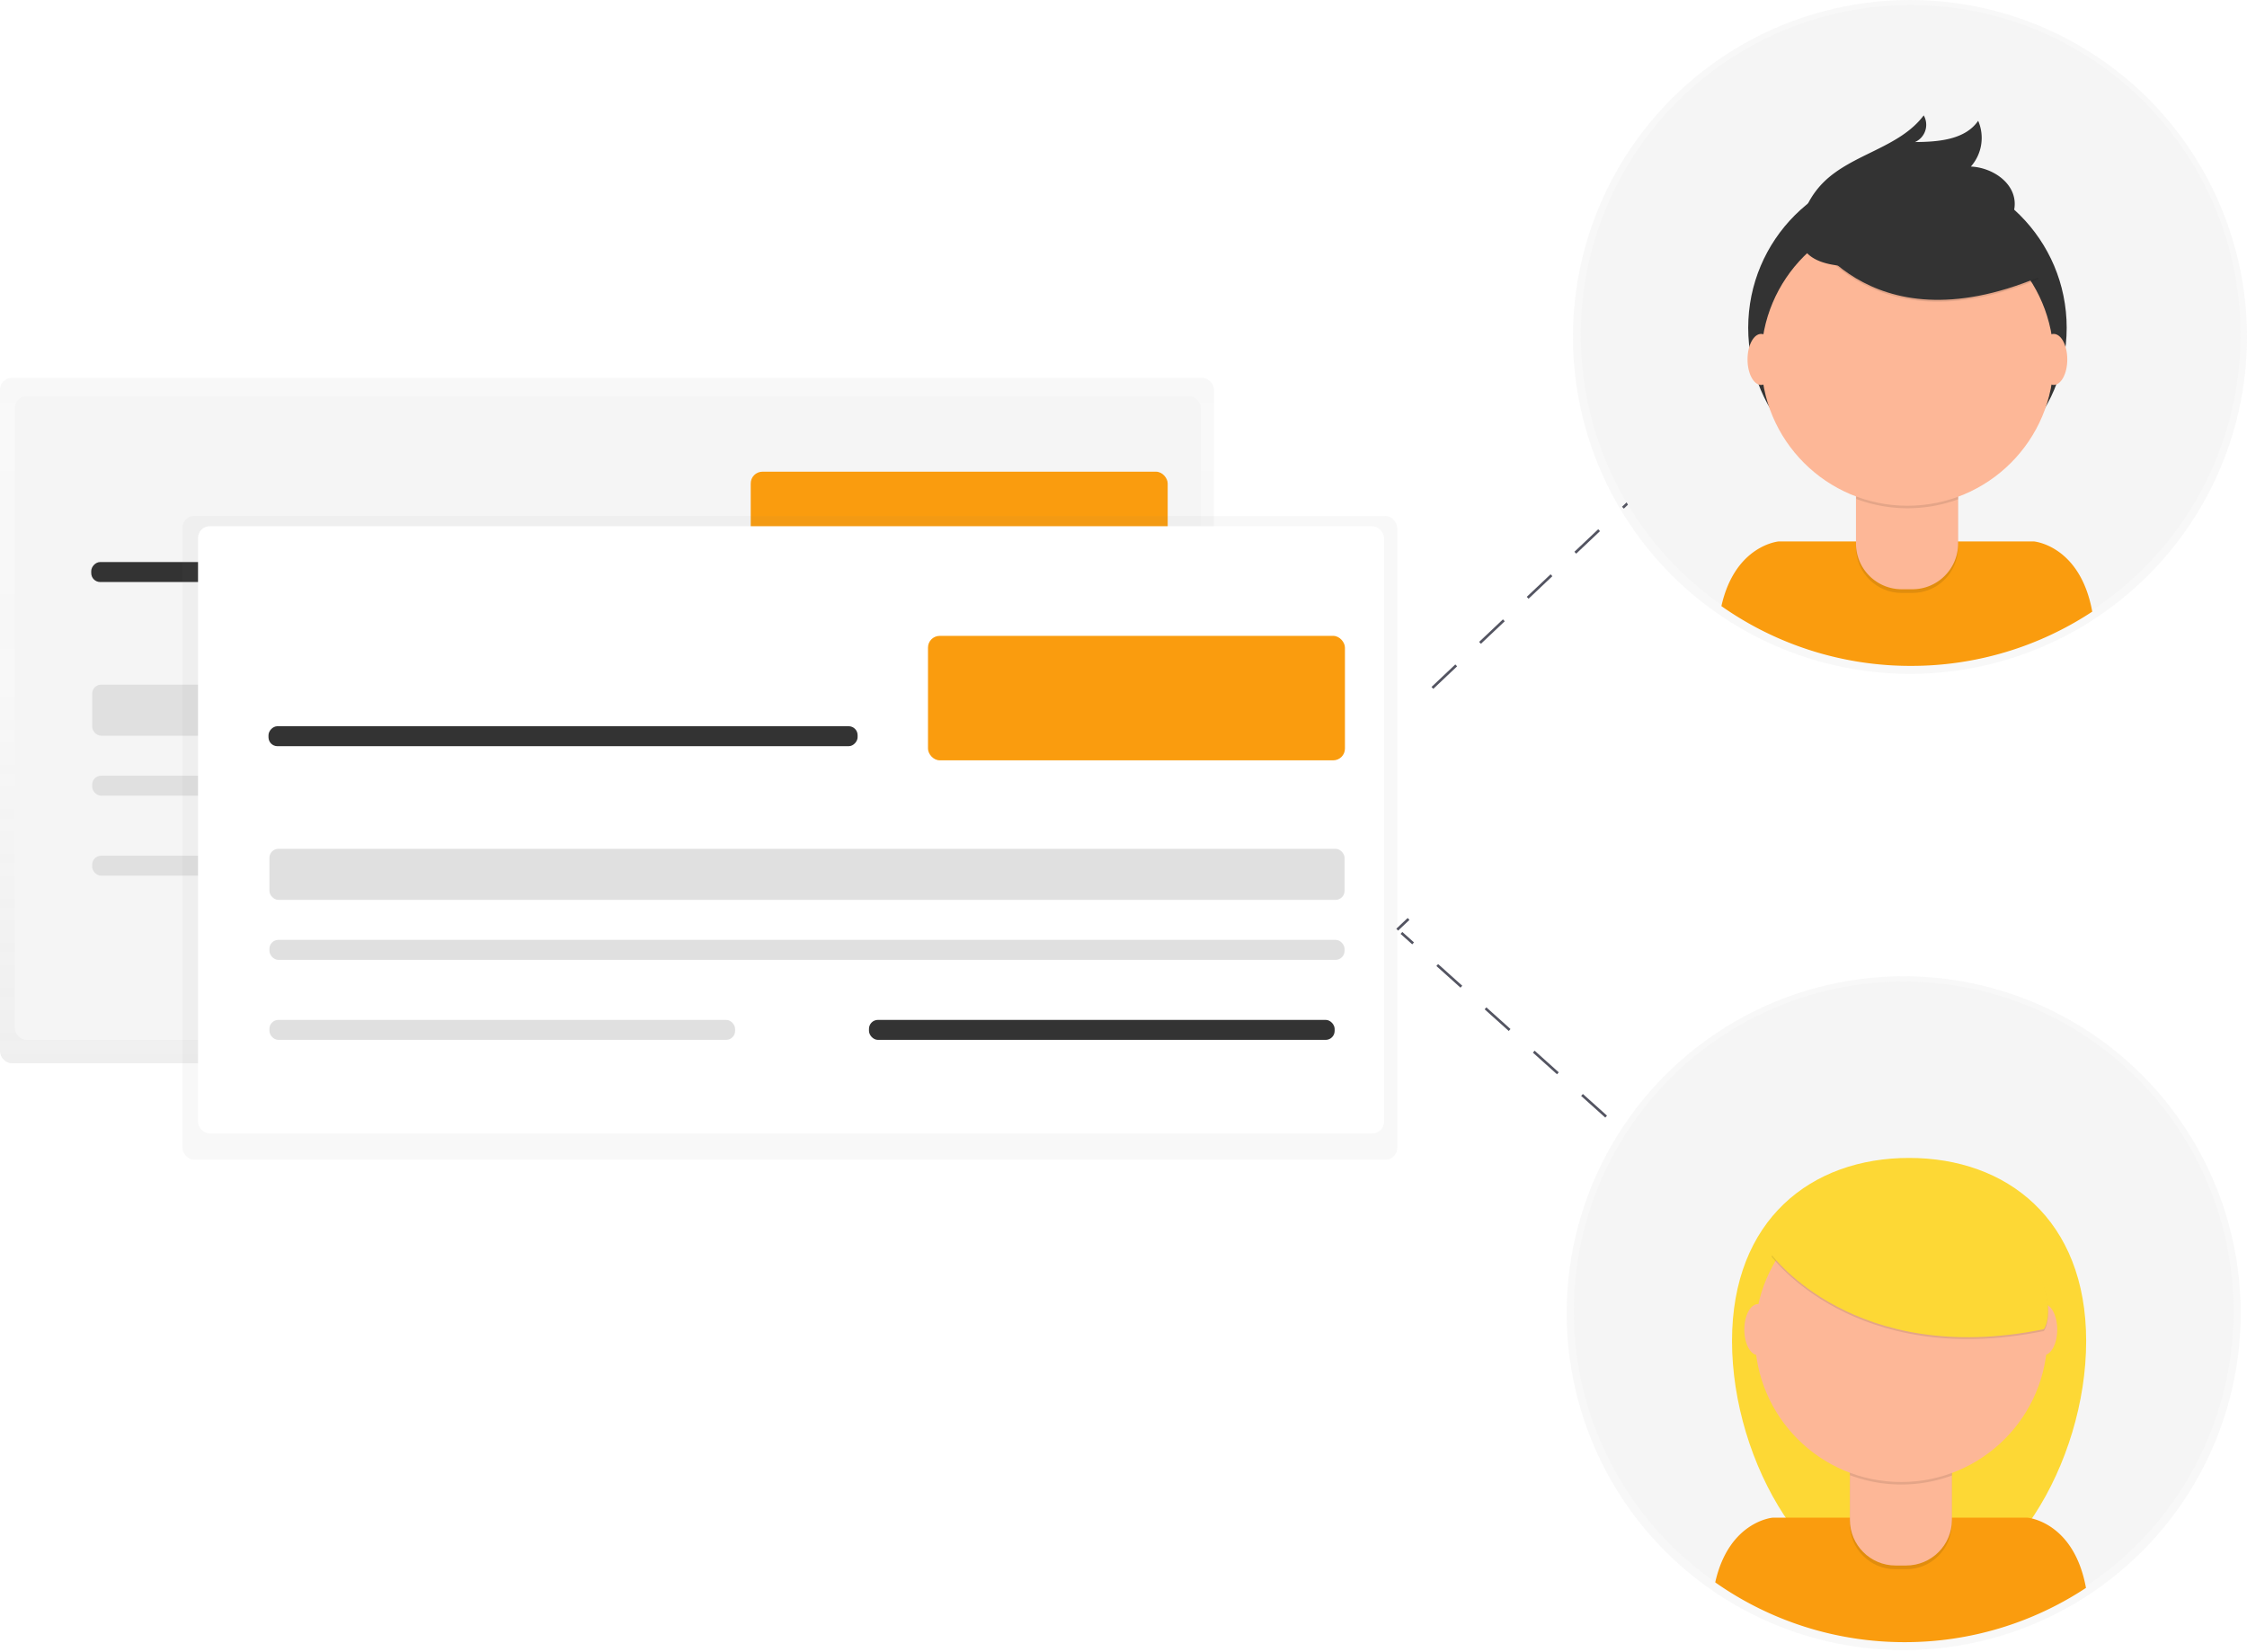 <svg xmlns="http://www.w3.org/2000/svg" width="544" height="400" viewBox="0 0 544 400">
    <defs>
        <linearGradient id="a" x1="50.001%" x2="50.001%" y1="100%" y2="0%">
            <stop offset="0%" stop-color="gray" stop-opacity=".25"/>
            <stop offset="54%" stop-color="gray" stop-opacity=".12"/>
            <stop offset="100%" stop-color="gray" stop-opacity=".1"/>
        </linearGradient>
        <linearGradient id="b" x1="30314%" x2="30314%" y1="54835%" y2="11867%">
            <stop offset="0%" stop-color="gray" stop-opacity=".25"/>
            <stop offset="54%" stop-color="gray" stop-opacity=".12"/>
            <stop offset="100%" stop-color="gray" stop-opacity=".1"/>
        </linearGradient>
        <linearGradient id="c" x1="73030%" x2="73030%" y1="70319%" y2="44462%">
            <stop offset="0%" stop-color="gray" stop-opacity=".25"/>
            <stop offset="54%" stop-color="gray" stop-opacity=".12"/>
            <stop offset="100%" stop-color="gray" stop-opacity=".1"/>
        </linearGradient>
        <linearGradient id="d" x1="73271%" x2="73271%" y1="25857%" y2="0%">
            <stop offset="0%" stop-color="gray" stop-opacity=".25"/>
            <stop offset="54%" stop-color="gray" stop-opacity=".12"/>
            <stop offset="100%" stop-color="gray" stop-opacity=".1"/>
        </linearGradient>
    </defs>
    <g fill="none" fill-rule="evenodd">
        <rect width="293.905" height="165.931" fill="url(#a)" fill-rule="nonzero" opacity=".5" rx="2.839" transform="translate(0 91.483)"/>
        <rect width="287.127" height="155.836" x="3.585" y="95.918" fill="#F5F5F5" fill-rule="nonzero" rx="2.839"/>
        <rect width="100.943" height="30.133" x="181.754" y="114.196" fill="#FA9C0E" fill-rule="nonzero" rx="2.839"/>
        <rect width="142.626" height="4.839" x="22.088" y="136.069" fill="#333" fill-rule="nonzero" rx="2.17" transform="matrix(1 0 0 -1 0 276.978)"/>
        <rect width="260.287" height="12.353" x="22.315" y="165.754" fill="#E0E0E0" fill-rule="nonzero" rx="2.17"/>
        <rect width="260.287" height="4.839" x="22.315" y="187.792" fill="#E0E0E0" fill-rule="nonzero" rx="2.17"/>
        <rect width="112.738" height="4.839" x="22.315" y="207.167" fill="#E0E0E0" fill-rule="nonzero" rx="2.17"/>
        <rect width="112.738" height="4.839" x="167.466" y="207.167" fill="#333" fill-rule="nonzero" rx="2.17"/>
        <rect width="294.088" height="155.836" fill="url(#b)" fill-rule="nonzero" opacity=".5" rx="2.839" transform="translate(44.176 124.921)"/>
        <rect width="287.127" height="147.022" x="47.944" y="127.398" fill="#FFF" fill-rule="nonzero" rx="2.839"/>
        <rect width="100.943" height="30.133" x="224.668" y="153.943" fill="#FA9C0E" fill-rule="nonzero" rx="2.839"/>
        <rect width="142.626" height="4.839" x="65.002" y="175.817" fill="#333" fill-rule="nonzero" rx="2.17" transform="matrix(1 0 0 -1 0 356.473)"/>
        <rect width="260.287" height="12.353" x="65.23" y="205.502" fill="#E0E0E0" fill-rule="nonzero" rx="2.17"/>
        <rect width="260.287" height="4.839" x="65.23" y="227.539" fill="#E0E0E0" fill-rule="nonzero" rx="2.17"/>
        <rect width="112.738" height="4.839" x="65.23" y="246.915" fill="#E0E0E0" fill-rule="nonzero" rx="2.17"/>
        <rect width="112.738" height="4.839" x="210.38" y="246.915" fill="#333" fill-rule="nonzero" rx="2.17"/>
        <path stroke="#535461" stroke-width=".631" d="M338.265 225.073l2.751-2.6"/>
        <path stroke="#535461" stroke-dasharray="7.937" stroke-width=".631" d="M346.784 166.543l100.943-95.496"/>
        <path stroke="#535461" stroke-width=".631" d="M450.611 68.315l2.745-2.599M339.293 225.861l2.821 2.53"/>
        <path stroke="#535461" stroke-dasharray="7.849" stroke-width=".631" d="M347.958 233.634l102.256 91.773"/>
        <path stroke="#535461" stroke-width=".631" d="M453.136 328.032l2.814 2.523"/>
        <ellipse cx="81.6" cy="81.962" fill="url(#c)" fill-rule="nonzero" opacity=".5" rx="81.594" ry="81.571" transform="translate(379.285 235.962)"/>
        <ellipse cx="460.885" cy="317.476" fill="#F5F5F5" fill-rule="nonzero" rx="79.871" ry="79.849"/>
        <path fill="#FDD835" fill-rule="nonzero" d="M505.062 324.669c0 29.407-19.198 62.145-42.87 62.145-23.672 0-42.87-32.745-42.87-62.145 0-29.4 19.198-44.335 42.87-44.335 23.672 0 42.87 14.922 42.87 44.335z"/>
        <path fill="#FA9C0E" fill-rule="nonzero" d="M461.113 397.565a79.533 79.533 0 0 0 43.905-13.136c-2.941-16.082-14.143-16.997-14.143-16.997h-61.733s-10.571.87-13.884 15.66a79.533 79.533 0 0 0 45.855 14.473z"/>
        <path fill="#000" fill-rule="nonzero" d="M447.828 347.817h24.701v21.035c0 6.111-4.956 11.066-11.07 11.066h-2.562c-6.113 0-11.069-4.955-11.069-11.066v-21.035z" opacity=".1"/>
        <path fill="#FDB797" fill-rule="nonzero" d="M449.968 346.902h20.478c1.168 0 2.115.946 2.115 2.114v18.927c0 6.112-4.956 11.066-11.07 11.066h-2.562c-6.113 0-11.07-4.954-11.07-11.066v-18.927c0-1.165.943-2.11 2.109-2.114z"/>
        <path fill="#000" fill-rule="nonzero" d="M447.872 357.148a35.559 35.559 0 0 0 24.701.07v-3.035h-24.7v2.965z" opacity=".1"/>
        <ellipse cx="460.273" cy="323.401" fill="#FDB797" fill-rule="nonzero" rx="35.404" ry="35.394"/>
        <ellipse cx="425.595" cy="321.893" fill="#FDB797" fill-rule="nonzero" rx="3.294" ry="6.177"/>
        <ellipse cx="494.762" cy="321.893" fill="#FDB797" fill-rule="nonzero" rx="3.294" ry="6.177"/>
        <path fill="#000" fill-rule="nonzero" d="M428.895 304.202s20.044 27.407 65.924 18.038c0 0 5.125-6.234-7.352-25.382-12.477-19.148-47.212-16.032-58.572 7.344z" opacity=".1"/>
        <path fill="#FDD835" fill-rule="nonzero" d="M428.895 303.76s20.044 27.388 65.924 18.038c0 0 5.125-6.233-7.352-25.382-12.477-19.148-47.212-16.037-58.572 7.344z"/>
        <ellipse cx="81.859" cy="81.571" fill="url(#d)" fill-rule="nonzero" opacity=".5" rx="81.594" ry="81.571" transform="translate(380.548)"/>
        <ellipse cx="462.57" cy="81.047" fill="#F5F5F5" fill-rule="nonzero" rx="79.871" ry="79.849"/>
        <path fill="#FA9C0E" fill-rule="nonzero" d="M462.634 161.211a79.533 79.533 0 0 0 43.904-13.135c-2.94-16.082-14.142-16.997-14.142-16.997h-61.759s-10.57.87-13.884 15.66a79.533 79.533 0 0 0 45.88 14.472z"/>
        <ellipse cx="461.794" cy="79.363" fill="#333" fill-rule="nonzero" rx="38.553" ry="38.543"/>
        <path fill="#000" fill-rule="nonzero" d="M449.336 111.464h24.701v21.028c0 6.112-4.956 11.066-11.069 11.066h-2.562c-6.114 0-11.07-4.954-11.07-11.066v-21.028z" opacity=".1"/>
        <path fill="#FDB797" fill-rule="nonzero" d="M451.463 110.549h20.48c1.167 0 2.113.946 2.113 2.113v18.928c0 6.112-4.956 11.066-11.07 11.066h-2.561a11.07 11.07 0 0 1-11.089-11.066v-18.928a2.113 2.113 0 0 1 2.127-2.113z"/>
        <path fill="#000" fill-rule="nonzero" d="M449.4 120.795a35.559 35.559 0 0 0 24.7.07v-3.035h-24.7v2.965z" opacity=".1"/>
        <ellipse cx="461.794" cy="87.047" fill="#FDB797" fill-rule="nonzero" rx="35.404" ry="35.394"/>
        <path fill="#000" fill-rule="nonzero" d="M436.576 54.852s14.919 30.284 57.012 12.694l-9.8-15.363-17.374-6.233-29.838 8.902z" opacity=".1"/>
        <path fill="#333" fill-rule="nonzero" d="M436.576 54.41s14.919 30.284 57.012 12.694l-9.8-15.369-17.374-6.233-29.838 8.908z"/>
        <path fill="#333" fill-rule="nonzero" d="M436.443 52.36c1-3.113 2.73-5.94 5.049-8.246 6.942-6.884 18.384-8.335 24.24-16.183a4.58 4.58 0 0 1-2.101 6.46c5.604-.038 12.11-.53 15.285-5.148a10.49 10.49 0 0 1-1.767 11.079c4.973.227 10.28 3.602 10.602 8.568.214 3.306-1.862 6.441-4.582 8.34-2.72 1.9-6.008 2.77-9.252 3.483-9.434 2.088-43.646 10.826-37.474-8.353z"/>
        <ellipse cx="426.371" cy="87.016" fill="#FDB797" fill-rule="nonzero" rx="3.294" ry="6.177"/>
        <ellipse cx="497.198" cy="87.016" fill="#FDB797" fill-rule="nonzero" rx="3.294" ry="6.177"/>
    </g>
</svg>
